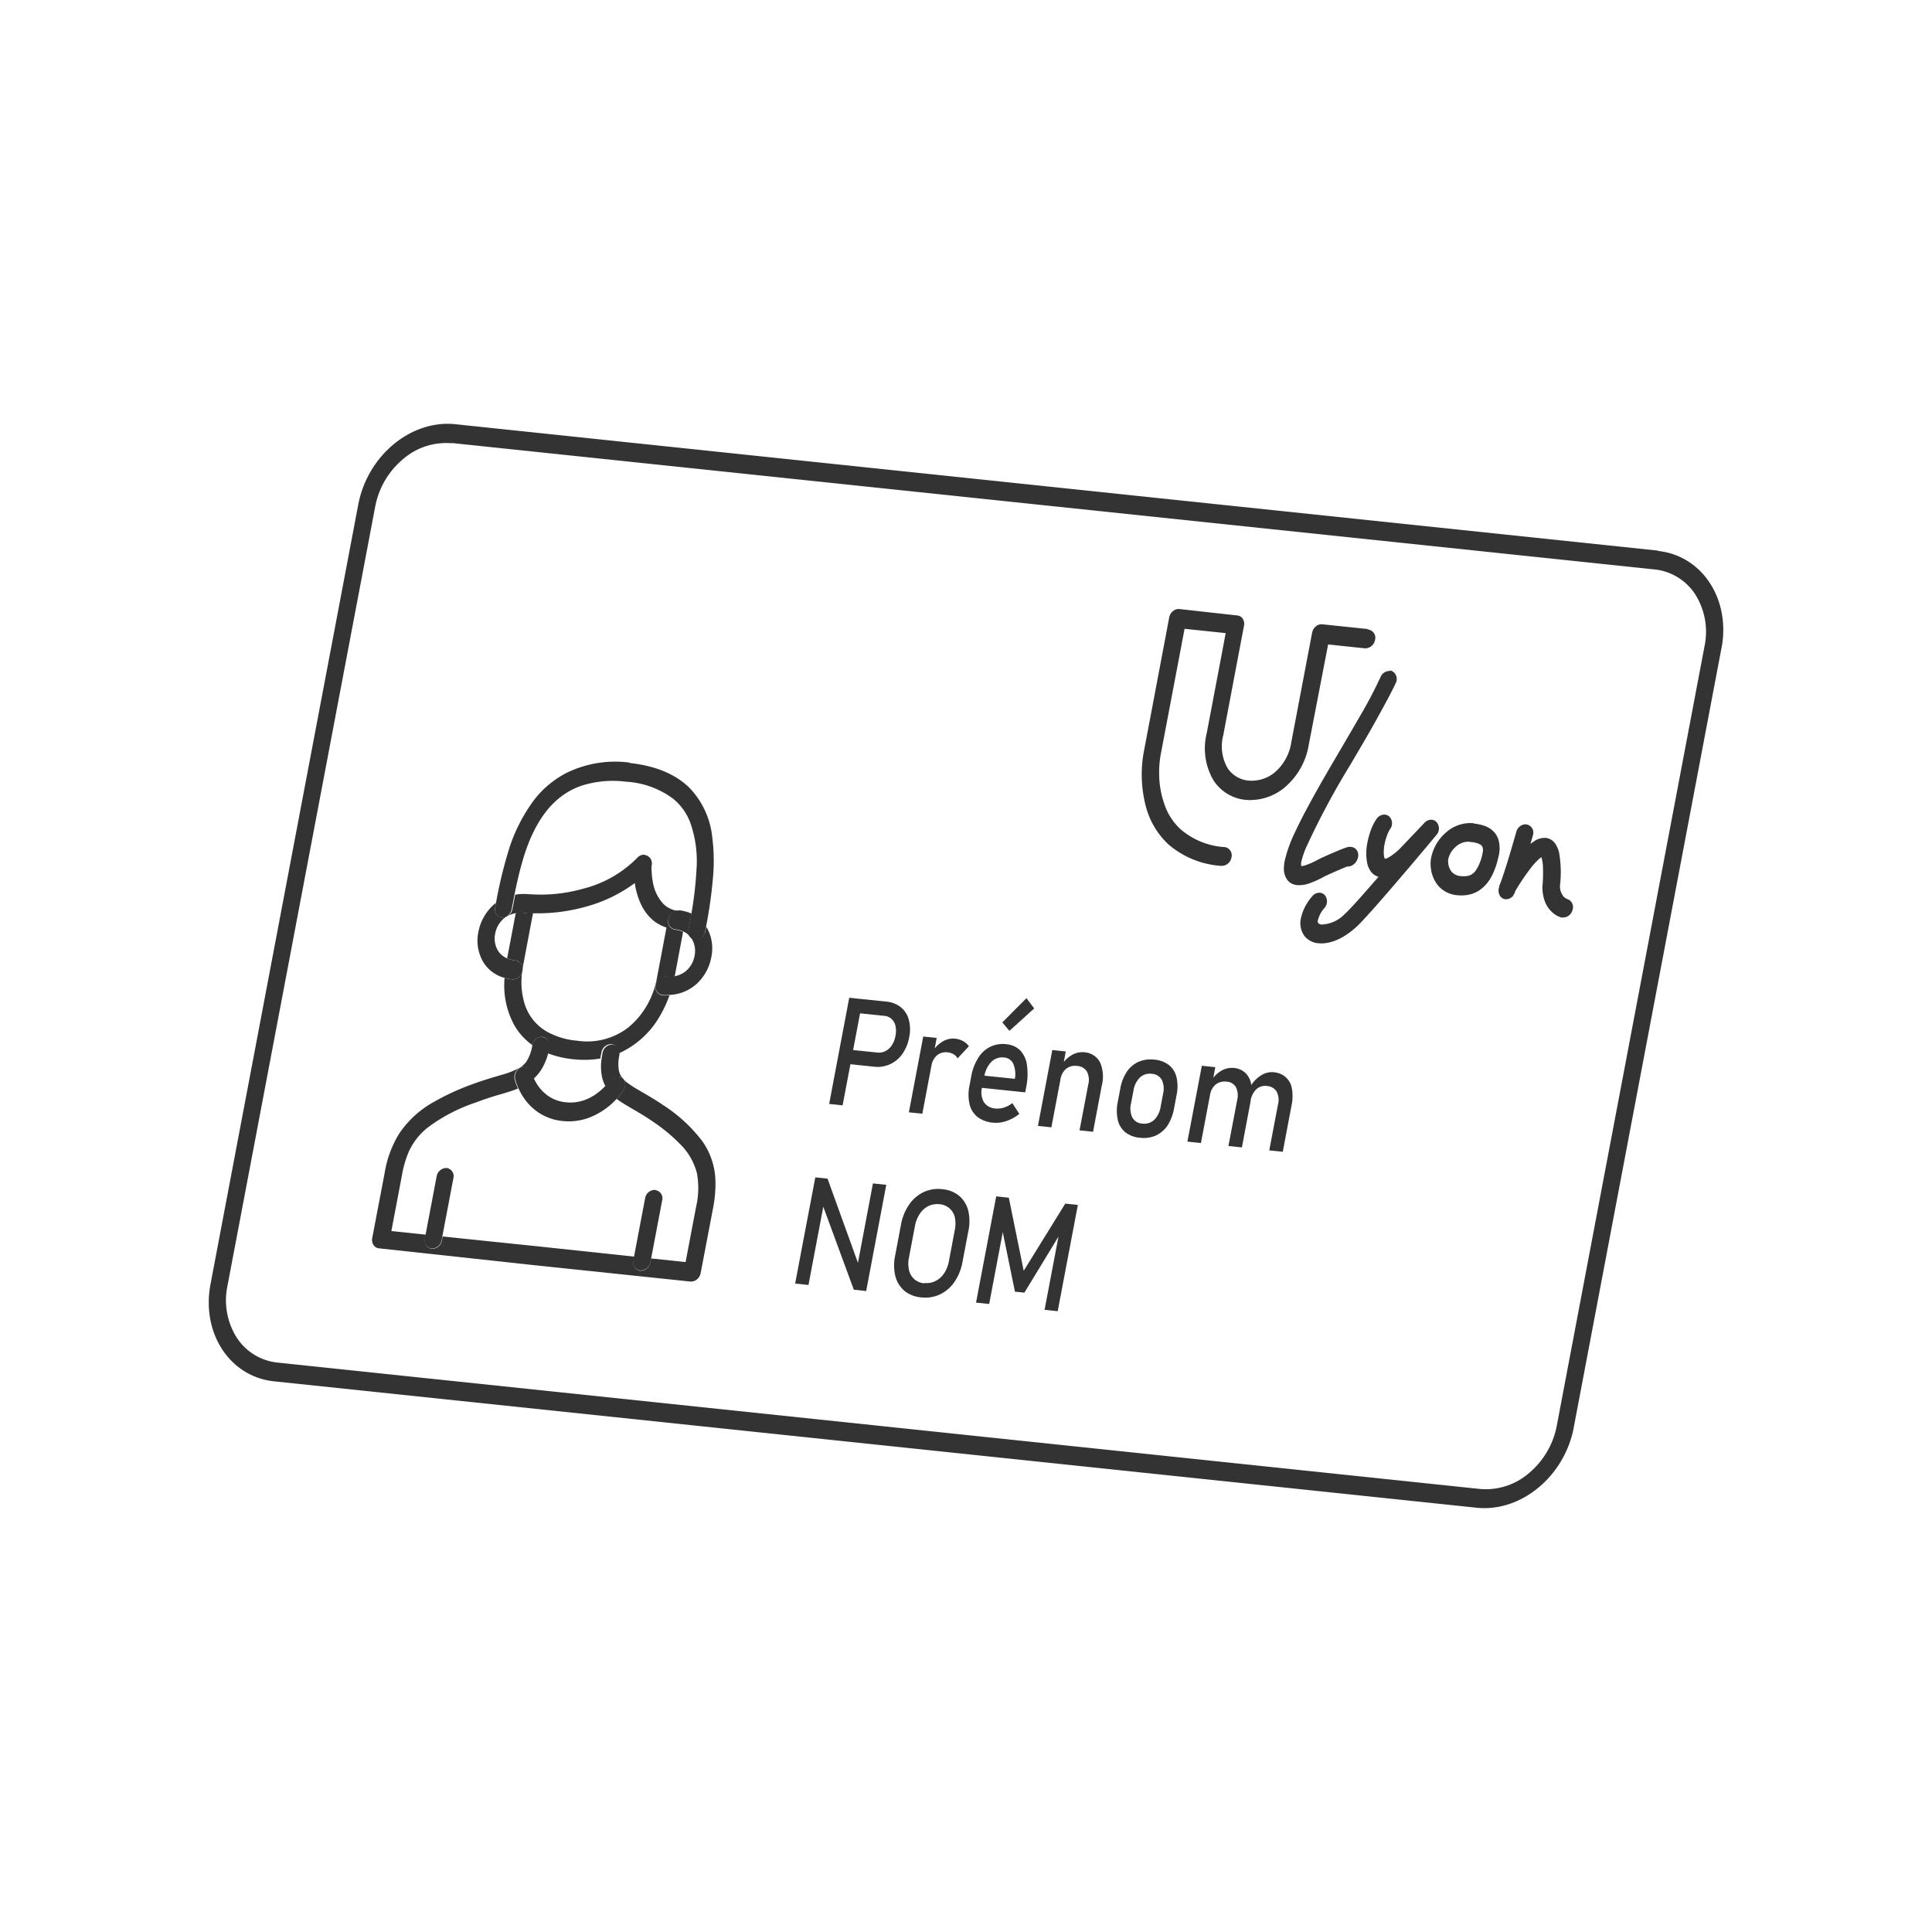 <svg xmlns="http://www.w3.org/2000/svg" xmlns:xlink="http://www.w3.org/1999/xlink" viewBox="0 0 300 300"><defs><style>.bece578a-0abc-48f9-908d-cbe6f6b85cde{fill:none;}.bd05c462-37eb-44f5-8b2f-8d08f4969a43{isolation:isolate;}.a1aed007-7b86-401d-9b92-a81325b5140d{clip-path:url(#ae95dbc1-5db2-43eb-b5a2-75646e754363);}.aece4a96-c5fd-44a2-805c-969bae2b370d{fill:#333;}</style><clipPath id="ae95dbc1-5db2-43eb-b5a2-75646e754363"><polygon class="bece578a-0abc-48f9-908d-cbe6f6b85cde" points="30.07 213.18 58.24 64.56 269.93 86.81 241.76 235.43 30.07 213.18"/></clipPath></defs><g id="faf38199-f63e-42b2-bad6-49026e509e26" data-name="cartes PVC"><g id="a8acf74f-043a-4310-bab5-9eda229c75d2" data-name="03"><g class="bd05c462-37eb-44f5-8b2f-8d08f4969a43"><g class="a1aed007-7b86-401d-9b92-a81325b5140d"><path class="aece4a96-c5fd-44a2-805c-969bae2b370d" d="M212.32,97.67l-7-.73a1.33,1.33,0,0,0-1,.33,1.66,1.66,0,0,0-.58,1l-3.23,17a7.64,7.64,0,0,1-2.63,4.72,5.63,5.63,0,0,1-4,1.22,4.37,4.37,0,0,1-3.25-1.92,6.74,6.74,0,0,1-.68-5.13l2.38-12.59.84-4.42a1.44,1.44,0,0,0-.19-1.06,1.11,1.11,0,0,0-.85-.52l-9-1a1.36,1.36,0,0,0-1,.33,1.66,1.66,0,0,0-.58,1l-4,21.17a19.58,19.58,0,0,0,.39,8.2,12.33,12.33,0,0,0,3.53,5.88,14,14,0,0,0,8.1,3.3h.05a1.55,1.55,0,0,0,1.6-1.31,1.29,1.29,0,0,0-1-1.6,11.58,11.58,0,0,1-6.85-2.73,9.3,9.3,0,0,1-2.38-3.43,14.69,14.69,0,0,1-1-5.38,16.06,16.06,0,0,1,.21-2.65l3.74-19.71,6.38.67-.56,3-2.39,12.59a9.76,9.76,0,0,0,1.08,7.3,6.69,6.69,0,0,0,4.94,3,8.36,8.36,0,0,0,6-1.85,11,11,0,0,0,3.84-6.73l3-15.55,5.69.6a1.56,1.56,0,0,0,1.6-1.32,1.28,1.28,0,0,0-1.05-1.59"/><path class="aece4a96-c5fd-44a2-805c-969bae2b370d" d="M215.85,104.19a1.51,1.51,0,0,0-1.48.94,68.83,68.83,0,0,1-3.33,6.3c-2.14,3.74-4.79,8.11-7,12.1-1.11,2-2.12,3.9-2.91,5.61a21.16,21.16,0,0,0-1.65,4.56,6.63,6.63,0,0,0-.12,1.17,3,3,0,0,0,.5,1.71,2,2,0,0,0,.69.61,2.42,2.42,0,0,0,.86.25,4.62,4.62,0,0,0,2-.31,14.63,14.63,0,0,0,2.31-1.07c1.62-.74,2.62-1.17,3.21-1.4l.25-.11h0a1.4,1.4,0,0,0,.93-.27l.18-.13.2-.21.16-.24a1.81,1.81,0,0,0,.22-.57,1.54,1.54,0,0,0,0-.7,1.2,1.2,0,0,0-.26-.5,1.34,1.34,0,0,0-.46-.34,1.46,1.46,0,0,0-.32-.08,2.25,2.25,0,0,0-.46,0,4.85,4.85,0,0,0-.55.17c-.62.22-1.72.67-3.87,1.65l-.11.06a12.51,12.51,0,0,1-2,.92,2.79,2.79,0,0,1-.8.18,3.51,3.51,0,0,1,0-.55,13.44,13.44,0,0,1,.74-2.27,120.85,120.85,0,0,1,6.95-13c1.4-2.39,2.81-4.76,4-6.92s2.26-4.09,3-5.68a1.4,1.4,0,0,0-.6-1.88,1.32,1.32,0,0,0-.33-.08"/><path class="aece4a96-c5fd-44a2-805c-969bae2b370d" d="M215.07,126.49a1.48,1.48,0,0,0-1.31.66,7.68,7.68,0,0,0-.88,1.71,12.52,12.52,0,0,0-.54,1.93,8.23,8.23,0,0,0-.05,3.2,3.37,3.37,0,0,0,.66,1.44,2.26,2.26,0,0,0,1.1.72l-.59.68c-1.06,1.22-2.08,2.38-2.91,3.3l-1.1,1.18c-.3.3-.55.55-.66.64h0a5.24,5.24,0,0,1-3.54,1.61h0a.77.77,0,0,1-.59-.26c0-.08-.1-.14,0-.46a4.41,4.41,0,0,1,1-1.85,1.55,1.55,0,0,0,0-2.06,1.2,1.2,0,0,0-.67-.3,1.41,1.41,0,0,0-1.24.56,7.58,7.58,0,0,0-1.74,3.37,3.45,3.45,0,0,0,.52,2.75,3.09,3.09,0,0,0,2.2,1.16c1.68.16,3.68-.61,5.64-2.32h0a17,17,0,0,0,1.24-1.22c1.73-1.84,4.57-5.15,7-8s4.45-5.29,4.45-5.29a1.52,1.52,0,0,0,0-2,1.17,1.17,0,0,0-.71-.35,1.43,1.43,0,0,0-1.15.46l-.47.5-3.32,3.49a8.94,8.94,0,0,1-1.74,1.37,1.43,1.43,0,0,1-.63.24,1.49,1.49,0,0,1-.16-.65,6.2,6.2,0,0,1,.11-1.6,8,8,0,0,1,.39-1.36,4.5,4.5,0,0,1,.47-1,1.48,1.48,0,0,0-.18-2,1.15,1.15,0,0,0-.58-.24"/><path class="aece4a96-c5fd-44a2-805c-969bae2b370d" d="M228.76,127.83h0m-.51,2.91.1,0a4.81,4.81,0,0,1,1.08.21,1.59,1.59,0,0,1,.49.24.66.66,0,0,1,.29.37,1.62,1.62,0,0,1,0,.9,1.88,1.88,0,0,1-.06.31,6.93,6.93,0,0,1-1,2.41,2.08,2.08,0,0,1-.61.58,1.8,1.8,0,0,1-.83.28,4.46,4.46,0,0,1-.89,0,2.14,2.14,0,0,1-1.36-.61,2.46,2.46,0,0,1-.58-1.46,1.69,1.69,0,0,1,0-.54,3.55,3.55,0,0,1,1.14-1.92,2.9,2.9,0,0,1,2.22-.8h0m.66-2.89-.15,0a5.71,5.71,0,0,0-4.31,1.53,7,7,0,0,0-2.21,3.83,4.76,4.76,0,0,0-.06,1.46,5.07,5.07,0,0,0,1.25,3A4.39,4.39,0,0,0,226.2,139h0a6.14,6.14,0,0,0,1.42,0,4.78,4.78,0,0,0,2-.69,5.84,5.84,0,0,0,2-2.25,11.36,11.36,0,0,0,1-2.76,4.7,4.7,0,0,0,.12-.51,5,5,0,0,0,0-2.17,3.19,3.19,0,0,0-.62-1.28,3.53,3.53,0,0,0-1.55-1.08,6.92,6.92,0,0,0-1.75-.38"/><path class="aece4a96-c5fd-44a2-805c-969bae2b370d" d="M237,128a1.53,1.53,0,0,0-1.55,1.18l-.29,1c-.27.94-.69,2.41-1.14,3.84s-.84,2.62-1.15,3.39l-.08.14,0,.1,0,.1a1,1,0,0,0-.08.3,1.45,1.45,0,0,0,0,.47,1.42,1.42,0,0,0,.17.53,1.22,1.22,0,0,0,.33.37,1,1,0,0,0,.52.21h0a1.46,1.46,0,0,0,.57-.07,1.48,1.48,0,0,0,.44-.25.94.94,0,0,0,.21-.21L235,139l.11-.17.12-.24,0-.09.07-.14a33.78,33.78,0,0,1,2.35-3.51,10.75,10.75,0,0,1,1.38-1.51,2.21,2.21,0,0,1,.35-.24l0,.11a5.93,5.93,0,0,1,.21,1.5,21.82,21.82,0,0,1-.08,2.9v.11a6.08,6.08,0,0,0,.42,2.36,4.28,4.28,0,0,0,1.53,1.92,3.36,3.36,0,0,0,1,.47l.16,0a1.53,1.53,0,0,0,1.55-1.14,1.32,1.32,0,0,0-.81-1.73h0l0,0a1.44,1.44,0,0,1-.66-.5,2.49,2.49,0,0,1-.46-1.62,17.93,17.93,0,0,0-.13-5,4.06,4.06,0,0,0-.68-1.57,2.09,2.09,0,0,0-1.38-.8h0a2.82,2.82,0,0,0-1.6.38,6.3,6.3,0,0,0-.8.55c.23-.79.37-1.3.37-1.31a1.3,1.3,0,0,0-.89-1.7l-.13,0"/><path class="aece4a96-c5fd-44a2-805c-969bae2b370d" d="M82,138.82h0m18.12-6.1a1.43,1.43,0,0,0-1.17.48A17.85,17.85,0,0,1,90.54,138a24.1,24.1,0,0,1-8.46.84h0a1.28,1.28,0,0,1,1,1.6,1.56,1.56,0,0,1-1.59,1.32,5.36,5.36,0,0,0-1.4,0l-.16.84-1.18,6.21a4.86,4.86,0,0,0,1.34.34,1.21,1.21,0,0,1,1.06,1.23l.09-.51,1.32-7,.21-1.06a27.68,27.68,0,0,0,8.13-1,22.72,22.72,0,0,0,7.67-3.69,11.54,11.54,0,0,0,.91,3.18,7.28,7.28,0,0,0,1.94,2.61,6.16,6.16,0,0,0,2.07,1.12l-.51,2.7-1.07,5.65a12.77,12.77,0,0,1-.77,2.35,12.46,12.46,0,0,1-3.65,4.87,10.45,10.45,0,0,1-7.87,2,11.58,11.58,0,0,1-4.77-1.45,7.56,7.56,0,0,1-3.42-4.38,11.53,11.53,0,0,1-.35-4.83,1.55,1.55,0,0,1-1.55,1.14h0a7.25,7.25,0,0,1-1.18-.22,12.89,12.89,0,0,0,1.52,7.35,9.8,9.8,0,0,0,2.79,3.07A1.55,1.55,0,0,1,84.23,161a1.28,1.28,0,0,1,1,1.6c-.06.32-.13.64-.21.94a15.66,15.66,0,0,0,4,.94h.05a15,15,0,0,0,4.17-.12c0-.3.09-.6.15-.91a1.55,1.55,0,0,1,1.59-1.32,1.24,1.24,0,0,1,1.06,1.4l.12,0a13.9,13.9,0,0,0,6.29-5.73,19.16,19.16,0,0,0,1.42-3l.09-.25a7.3,7.3,0,0,1-1.14,0h0a1.26,1.26,0,0,1-1-1.59,1.55,1.55,0,0,1,1.58-1.32,5,5,0,0,0,1.36,0l.86-4.56.45-2.39a4.43,4.43,0,0,0-1.28-.33,1.28,1.28,0,0,1-1-1.6,1.56,1.56,0,0,1,1.59-1.31,3.86,3.86,0,0,1-2.36-1.08,6.52,6.52,0,0,1-1.64-3.38,10.26,10.26,0,0,1-.19-1.69,4.09,4.09,0,0,1,0-.93,1.33,1.33,0,0,0-.64-1.47,1,1,0,0,0-.41-.12"/><path class="aece4a96-c5fd-44a2-805c-969bae2b370d" d="M84.23,161a1.55,1.55,0,0,0-1.57,1.24.24.24,0,0,0,0,.08,6.5,6.5,0,0,1-.92,2.52,3.49,3.49,0,0,1-1,.93,13,13,0,0,1-2.88,1.14c-1.27.38-2.83.82-4.65,1.5a37.62,37.62,0,0,0-5.81,2.68A15.56,15.56,0,0,0,62,176a16.86,16.86,0,0,0-2.29,6.24l-1.91,10a1.46,1.46,0,0,0,.19,1.07,1.15,1.15,0,0,0,.85.53L83,196.46,107.22,199a1.45,1.45,0,0,0,1-.33,1.71,1.71,0,0,0,.58-1l1.91-10a19.53,19.53,0,0,0,.38-4.37,11.17,11.17,0,0,0-2-6.05,23.77,23.77,0,0,0-6.13-5.66c-1.33-.91-2.54-1.59-3.54-2.18a19,19,0,0,1-1.9-1.2,4.78,4.78,0,0,1-.77-.66,1.54,1.54,0,0,1,0,1.82,9.64,9.64,0,0,1-1,1.27c.55.41,1.15.77,1.8,1.16,1.11.66,2.38,1.36,3.77,2.32a26.41,26.41,0,0,1,4.22,3.47,9.68,9.68,0,0,1,2.68,4.6,12.82,12.82,0,0,1-.13,5.2l-1.63,8.58-5.36-.56-.11.6a1.55,1.55,0,0,1-1.6,1.31,1.26,1.26,0,0,1-1-1.59l.11-.6L83.6,193.54,68.73,192l-.11.6a1.56,1.56,0,0,1-1.6,1.31,1.26,1.26,0,0,1-1-1.59l.11-.6-5.36-.56,1.63-8.59a16.7,16.7,0,0,1,1-3.56,10.06,10.06,0,0,1,3.21-4.07,26.35,26.35,0,0,1,7.2-3.72c1.51-.57,2.84-1,4-1.32.91-.27,1.73-.52,2.52-.83l.1-.05a9,9,0,0,1-.52-1.42,1.66,1.66,0,0,1,1-1.88,1.26,1.26,0,0,1,.6-.09,1.2,1.2,0,0,1,1,.95l0,.05q0,.1.09.27a4.76,4.76,0,0,0,.24.62A6.63,6.63,0,0,0,84.11,166a9.25,9.25,0,0,0,1-2.4c.08-.3.15-.62.21-.94a1.28,1.28,0,0,0-1-1.6m10.83,1.14a1.55,1.55,0,0,0-1.59,1.32c-.06.31-.11.61-.15.91a8,8,0,0,0,.14,3.09,5.52,5.52,0,0,0,.48,1.17,6.91,6.91,0,0,0,.69-.84h0a1.47,1.47,0,0,1,1.34-.69,1.17,1.17,0,0,1,.55.21,1.07,1.07,0,0,1,.16.14.39.39,0,0,1-.08-.1,2.5,2.5,0,0,1-.61-1.29,6.4,6.4,0,0,1,.11-2.32,1.36,1.36,0,0,0,0-.2,1.24,1.24,0,0,0-1.06-1.4"/><path class="aece4a96-c5fd-44a2-805c-969bae2b370d" d="M96,167.13a1.47,1.47,0,0,0-1.34.69h0a6.91,6.91,0,0,1-.69.84,9.54,9.54,0,0,1-1.2,1.06,7.37,7.37,0,0,1-2.1,1.13,6.43,6.43,0,0,1-2.8.31,5.74,5.74,0,0,1-2.65-.92,6.4,6.4,0,0,1-2.12-2.39c-.07-.12-.12-.24-.18-.35a4.76,4.76,0,0,1-.24-.62q-.06-.16-.09-.27l0-.05a1.2,1.2,0,0,0-1-.95,1.26,1.26,0,0,0-.6.09,1.66,1.66,0,0,0-1,1.88,9,9,0,0,0,.52,1.42,9.5,9.5,0,0,0,.92,1.61,8.24,8.24,0,0,0,2.25,2.18,8.12,8.12,0,0,0,3.67,1.28,9.06,9.06,0,0,0,4-.47,11.37,11.37,0,0,0,4-2.55l.43-.44a9.64,9.64,0,0,0,1-1.27,1.54,1.54,0,0,0,0-1.82l0,0a1.07,1.07,0,0,0-.16-.14,1.17,1.17,0,0,0-.55-.21"/><path class="aece4a96-c5fd-44a2-805c-969bae2b370d" d="M105.39,141.39h0a1.56,1.56,0,0,0-1.59,1.31,1.28,1.28,0,0,0,1,1.6,4.43,4.43,0,0,1,1.28.33,3,3,0,0,1,1.34,1.15,3.73,3.73,0,0,1,.43,2.66,4,4,0,0,1-1.34,2.34,3.75,3.75,0,0,1-1.74.8,5,5,0,0,1-1.36,0,1.55,1.55,0,0,0-1.58,1.32,1.26,1.26,0,0,0,1,1.59h0a7.3,7.3,0,0,0,1.14,0,6.66,6.66,0,0,0,4-1.54,7.38,7.38,0,0,0,2.48-4.31,6.57,6.57,0,0,0-.78-4.75v0l-.12.64a1.56,1.56,0,0,1-1.6,1.31,1.27,1.27,0,0,1-1-1.59c.15-.79.3-1.58.44-2.38a6.55,6.55,0,0,0-2-.53"/><path class="aece4a96-c5fd-44a2-805c-969bae2b370d" d="M77,140.21l-.17.13a7.57,7.57,0,0,0-2.55,4.39,6.54,6.54,0,0,0,.83,4.77,5.58,5.58,0,0,0,3.25,2.35,7.25,7.25,0,0,0,1.18.22h0a1.55,1.55,0,0,0,1.55-1.14,2.24,2.24,0,0,0,.07-.54,1.21,1.21,0,0,0-1.06-1.23,4.86,4.86,0,0,1-1.34-.34,3.07,3.07,0,0,1-1.42-1.18,3.61,3.61,0,0,1-.45-2.65,4,4,0,0,1,1.39-2.4,4.73,4.73,0,0,1,.43-.31,1.32,1.32,0,0,1-.82.2,1.29,1.29,0,0,1-1-1.6v0l.12-.65m5.09-1.38H82a7.33,7.33,0,0,0-2,.08c-.15.77-.29,1.52-.43,2.23v0a1.69,1.69,0,0,1-.74,1.11,3.85,3.85,0,0,1,1.36-.5,5.36,5.36,0,0,1,1.4,0,1.56,1.56,0,0,0,1.59-1.32,1.28,1.28,0,0,0-1-1.6h0"/><path class="aece4a96-c5fd-44a2-805c-969bae2b370d" d="M97.81,118.42A17.23,17.23,0,0,0,88,120a15.07,15.07,0,0,0-5,4.13,25.86,25.86,0,0,0-4.17,8.41,70.26,70.26,0,0,0-1.82,7.7l-.12.65v0a1.29,1.29,0,0,0,1,1.6,1.32,1.32,0,0,0,.82-.2h0a1.69,1.69,0,0,0,.74-1.11v0c.14-.71.28-1.46.43-2.23.32-1.57.68-3.21,1.14-4.84,1-3.63,2.57-7.12,5-9.46a11.28,11.28,0,0,1,4.48-2.71,16.08,16.08,0,0,1,6.7-.56,13.59,13.59,0,0,1,7.32,2.64,8.79,8.79,0,0,1,2.62,3.6,17.9,17.9,0,0,1,1,7.57,56.14,56.14,0,0,1-.8,6.78c-.14.8-.29,1.59-.44,2.38a1.27,1.27,0,0,0,1,1.59,1.56,1.56,0,0,0,1.6-1.31l.12-.64a73,73,0,0,0,1.11-7.93,29.09,29.09,0,0,0-.14-6.14,13,13,0,0,0-3.6-7.66c-2.09-2-5.12-3.35-9.26-3.79"/><path class="aece4a96-c5fd-44a2-805c-969bae2b370d" d="M69.39,181.37a1.55,1.55,0,0,0-1.59,1.31l-1.71,9-.11.6a1.26,1.26,0,0,0,1,1.59,1.56,1.56,0,0,0,1.6-1.31l.11-.6,1.71-9a1.28,1.28,0,0,0-1-1.59"/><path class="aece4a96-c5fd-44a2-805c-969bae2b370d" d="M101.76,184.77a1.54,1.54,0,0,0-1.59,1.31l-1.71,9-.11.6a1.26,1.26,0,0,0,1,1.59A1.55,1.55,0,0,0,101,196l.11-.6,1.71-9a1.28,1.28,0,0,0-1-1.59"/><path class="aece4a96-c5fd-44a2-805c-969bae2b370d" d="M70.15,68.79,256.91,88.42a8.59,8.59,0,0,1,6.35,3.91,10.89,10.89,0,0,1,1.42,8L241.74,221.37a12.68,12.68,0,0,1-4.34,7.39,10.26,10.26,0,0,1-7.55,2.45L43.09,211.58a8.59,8.59,0,0,1-6.35-3.91,10.85,10.85,0,0,1-1.42-8l22.94-121a12.68,12.68,0,0,1,4.34-7.39,10.23,10.23,0,0,1,7.55-2.45M257.46,85.5,70.71,65.87c-6.89-.72-13.64,4.87-15.08,12.48L32.69,199.4c-1.45,7.61,3,14.37,9.85,15.09l186.75,19.63c6.89.72,13.64-4.86,15.09-12.47l22.94-121c1.43-7.61-3-14.37-9.86-15.1"/><path class="aece4a96-c5fd-44a2-805c-969bae2b370d" d="M133.56,157.35l3.76.39a1.91,1.91,0,0,1,1.12.48,2.13,2.13,0,0,1,.61,1.09,3.76,3.76,0,0,1,0,1.53,3.87,3.87,0,0,1-.56,1.46,2.65,2.65,0,0,1-1,.91,2.18,2.18,0,0,1-1.26.23l-3.76-.39,1.08-5.7m4.1-1.82-3.68-.38-2.1-.22-3.12,16.49,2.09.22,1.21-6.39,3.69.39a4.67,4.67,0,0,0,2.47-.39,4.71,4.71,0,0,0,1.91-1.6,6.51,6.51,0,0,0,1.06-2.58,5.87,5.87,0,0,0-.06-2.72,3.72,3.72,0,0,0-1.23-1.94,4.2,4.2,0,0,0-2.24-.88"/><path class="aece4a96-c5fd-44a2-805c-969bae2b370d" d="M148.27,161.28a3.13,3.13,0,0,0-1.84.41,4.77,4.77,0,0,0-1.29,1.11l.31-1.63-2.09-.22-2.23,11.77,2.09.22,1.41-7.45a2.68,2.68,0,0,1,.88-1.63,2.15,2.15,0,0,1,1.65-.45,2.22,2.22,0,0,1,.94.31,1.5,1.5,0,0,1,.59.63l1.76-1.89a2.69,2.69,0,0,0-.91-.8,3.26,3.26,0,0,0-1.27-.38"/><path class="aece4a96-c5fd-44a2-805c-969bae2b370d" d="M152.87,167a4.17,4.17,0,0,1,1.07-2.12,2.38,2.38,0,0,1,2-.67,1.68,1.68,0,0,1,1.41,1,4.14,4.14,0,0,1,.24,2.31l-4.72-.49m3.47-4.88a4.43,4.43,0,0,0-4.44,2.12,8,8,0,0,0-1.1,2.93l-.25,1.33a6.79,6.79,0,0,0,0,2.92,3.55,3.55,0,0,0,1.25,2,4.64,4.64,0,0,0,2.41.88,4.87,4.87,0,0,0,2.07-.26,6.53,6.53,0,0,0,2-1.11l-1.09-1.67a4,4,0,0,1-1.27.68,3.24,3.24,0,0,1-1.32.16,2.3,2.3,0,0,1-1.83-1,3.11,3.11,0,0,1-.3-2.21l6.72.7.15-.77a10,10,0,0,0,.13-3.4,4.13,4.13,0,0,0-1-2.29,3.38,3.38,0,0,0-2.13-1m3-7.12-3.7,3.72,1.1,1.31,3.85-3.48L159.39,155"/><path class="aece4a96-c5fd-44a2-805c-969bae2b370d" d="M168.36,163.39a3.26,3.26,0,0,0-1.88.41,4.56,4.56,0,0,0-1.29,1.1l.3-1.63-2.09-.22-2.23,11.78,2.09.22,1.41-7.45a2.65,2.65,0,0,1,.88-1.64,2.24,2.24,0,0,1,1.7-.44,1.89,1.89,0,0,1,1.52.86,2.82,2.82,0,0,1,.22,2l-1.36,7.14,2.1.22,1.35-7.15a5.6,5.6,0,0,0-.27-3.64,2.94,2.94,0,0,0-2.45-1.55"/><path class="aece4a96-c5fd-44a2-805c-969bae2b370d" d="M177.38,174.47a1.87,1.87,0,0,1-1.55-.94,3.27,3.27,0,0,1-.2-2.21l.37-1.94a3.67,3.67,0,0,1,1-2.06,2.27,2.27,0,0,1,1.85-.58,1.91,1.91,0,0,1,1.55.93,3.26,3.26,0,0,1,.2,2.19l-.37,1.95a3.74,3.74,0,0,1-1,2.08,2.29,2.29,0,0,1-1.85.58m1.88-9.93a4.75,4.75,0,0,0-2.49.35,4.32,4.32,0,0,0-1.83,1.58,7,7,0,0,0-1,2.69l-.37,1.92a6.68,6.68,0,0,0,0,2.82,3.45,3.45,0,0,0,1.17,1.92,4.28,4.28,0,0,0,2.26.85,4.75,4.75,0,0,0,2.49-.35,4.49,4.49,0,0,0,1.83-1.59,7.33,7.33,0,0,0,1-2.7l.37-1.95a6.42,6.42,0,0,0,0-2.8,3.41,3.41,0,0,0-1.17-1.89,4.28,4.28,0,0,0-2.26-.85"/><path class="aece4a96-c5fd-44a2-805c-969bae2b370d" d="M197.82,166.49a3.17,3.17,0,0,0-1.95.46,5.07,5.07,0,0,0-1.59,1.55.68.68,0,0,1,0-.14,3.13,3.13,0,0,0-.9-1.76,3,3,0,0,0-1.8-.77,3.26,3.26,0,0,0-1.87.4,4.58,4.58,0,0,0-1.31,1.12l.31-1.64-2.09-.22-2.24,11.78,2.1.22,1.41-7.45a2.65,2.65,0,0,1,.88-1.64,2.27,2.27,0,0,1,1.71-.44,1.75,1.75,0,0,1,1.43.85,2.88,2.88,0,0,1,.2,2l-1.36,7.14,2.09.22,1.35-7.15,0-.08h0a3.13,3.13,0,0,1,.89-1.8,2,2,0,0,1,1.63-.51,1.91,1.91,0,0,1,1.52.86,2.77,2.77,0,0,1,.22,2l-1.36,7.14,2.1.22,1.35-7.15a6.85,6.85,0,0,0,.07-2.65,3,3,0,0,0-2.79-2.54"/><polyline class="aece4a96-c5fd-44a2-805c-969bae2b370d" points="137.62 183.98 135.55 183.76 133.22 196.09 128.5 183.02 126.6 182.82 123.47 199.31 125.54 199.53 127.84 187.38 132.58 200.26 134.5 200.47 137.62 183.98"/><path class="aece4a96-c5fd-44a2-805c-969bae2b370d" d="M143.53,199.28a2.78,2.78,0,0,1-1.55-.64,2.75,2.75,0,0,1-.83-1.41,4.62,4.62,0,0,1,0-2l.92-4.83a5,5,0,0,1,.76-1.93,3.43,3.43,0,0,1,1.33-1.19,3.2,3.2,0,0,1,1.71-.29,2.63,2.63,0,0,1,2.39,2,4.84,4.84,0,0,1,0,2l-.91,4.83a5.15,5.15,0,0,1-.76,1.92,3.42,3.42,0,0,1-1.34,1.18,3.1,3.1,0,0,1-1.71.3m2.76-14.57a5.37,5.37,0,0,0-2.9.47,5.69,5.69,0,0,0-2.24,1.94,8,8,0,0,0-1.26,3.13l-.88,4.67a7.26,7.26,0,0,0,0,3.26,4.49,4.49,0,0,0,1.44,2.34,4.78,4.78,0,0,0,2.6,1,5.34,5.34,0,0,0,2.9-.47,5.64,5.64,0,0,0,2.25-1.94,8,8,0,0,0,1.25-3.12l.89-4.68a7.26,7.26,0,0,0,0-3.26,4.38,4.38,0,0,0-1.45-2.33,4.65,4.65,0,0,0-2.6-1"/><polyline class="aece4a96-c5fd-44a2-805c-969bae2b370d" points="167.37 187.1 165.41 186.9 158.96 197.33 156.65 185.98 154.69 185.77 151.56 202.27 153.6 202.48 155.71 191.33 157.6 200.57 159.07 200.72 164.36 192.02 162.2 203.39 164.24 203.6 167.37 187.1"/></g></g></g></g></svg>